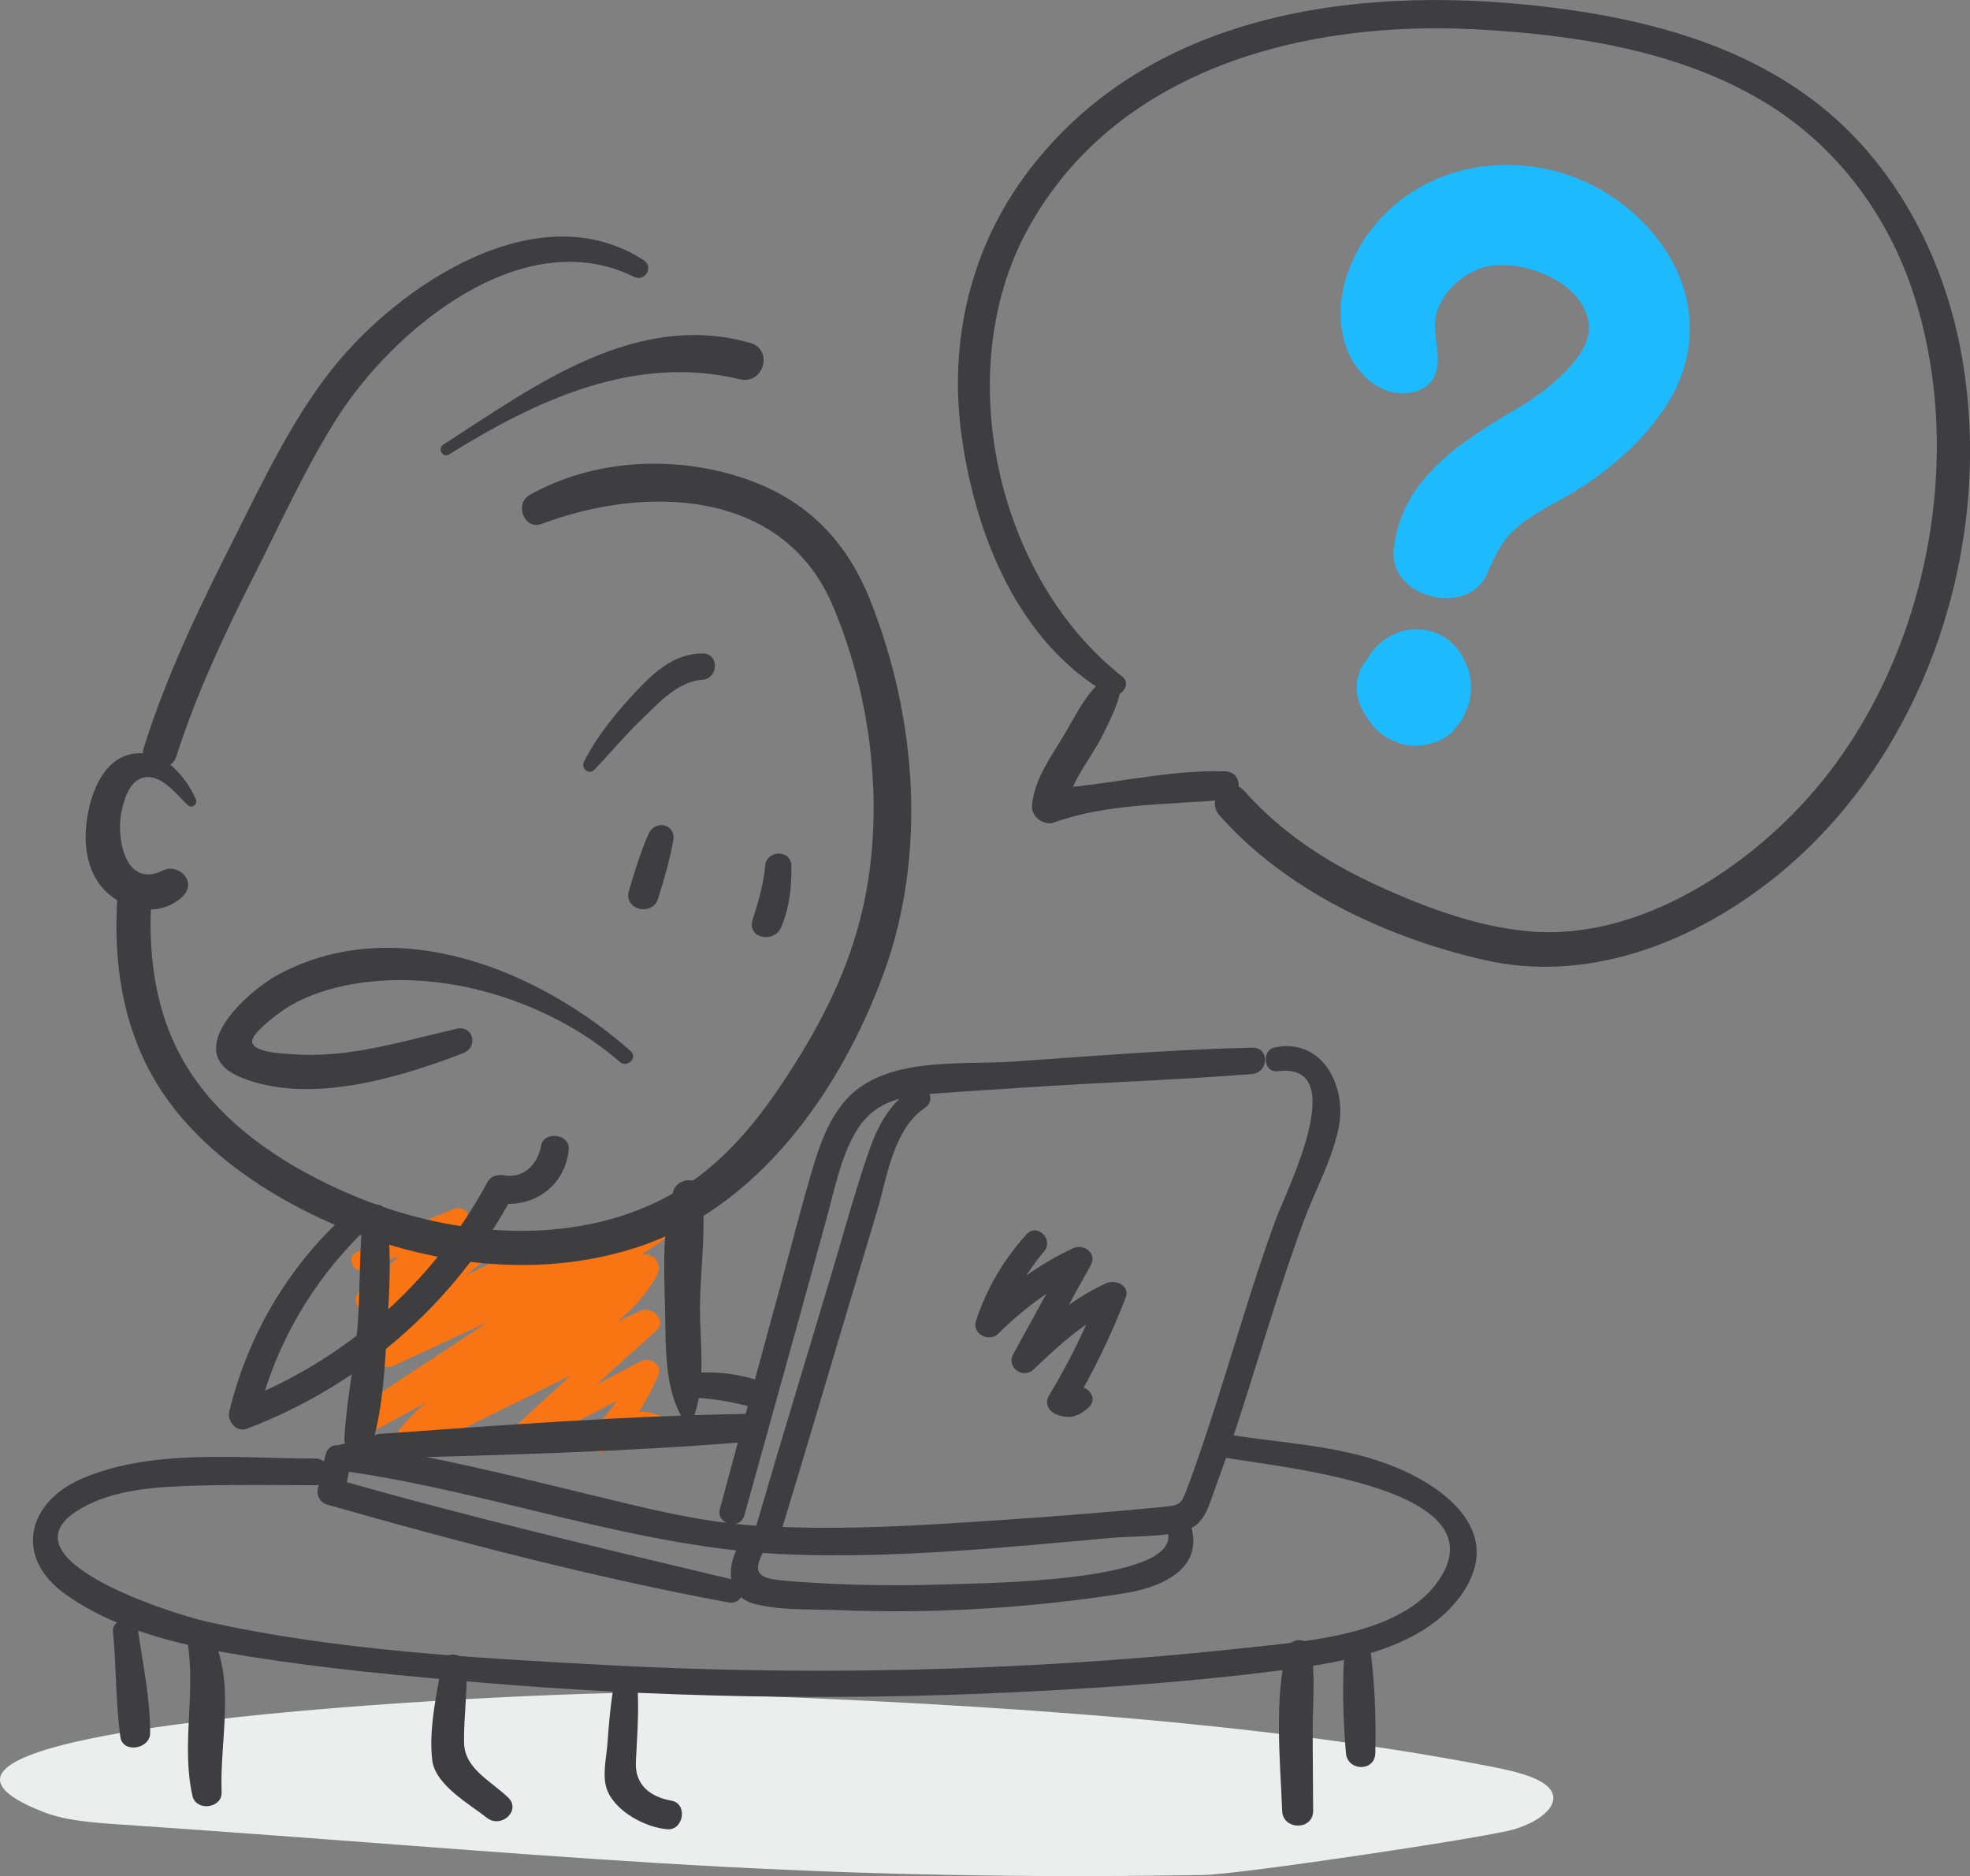 <?xml version="1.0" encoding="utf-8"?>
<!-- Generator: Adobe Illustrator 26.0.3, SVG Export Plug-In . SVG Version: 6.00 Build 0)  -->
<svg version="1.1" id="Layer_1" xmlns="http://www.w3.org/2000/svg" xmlns:xlink="http://www.w3.org/1999/xlink" x="0px" y="0px"
	 viewBox="0 0 4401.8 4192.5" style="enable-background:new 0 0 4401.8 4192.5;" xml:space="preserve">
<rect x="0" y="0" width="4401.8" height="4192.5" fill="#808080" stroke="none"/>
<style type="text/css">
	.st0{fill:#ECEDED;}
	.st1{fill:#F97513;}
	.st2{fill:#3E3D40;}
	.st3{fill:#1DBAFF;}
</style>
<path class="st0" d="M3329.7,3947.4c50.7,9.9,104.8,22.1,129.1,45.6c34.8,33.7-10.6,76.3-77.9,95.5
	c-67.3,19.1-613.8,100.4-691.9,101.6c-963.2,15.6-1467.5-48.5-2421.9-113c-58.8-4-120.5-8.9-167-26.7
	c-526.4-202,1184.8-274.4,1390.2-267.7C2091.1,3802.4,2772.2,3838.9,3329.7,3947.4z"/>
<path class="st1" d="M812,2837.5c72.4-27.7,144.5-56,217.6-81.8l-27.6-46.8c-65.9,57.9-131,116.7-196.5,175.1
	c-28.5,25.4,8.1,64.1,38.7,48.9c85.4-42.6,170.2-86.3,255.2-129.5l-38.9-49.2l-242.7,191.1c-25,19.7,2.1,63,30.9,52.5
	c138.7-50.6,272.8-111.3,399.9-186.4l-32.3-54.2l-368,239.9c-35.3,23-4.7,71.4,32.3,54.2l595.9-276.1
	c-10.8-18.1-21.5-36.2-32.3-54.2c-214.7,141.4-429.3,282.9-643.8,424.5c-34.2,22.6-4.1,73.3,32,53.7
	c208.2-113,416.4-226,624.6-338.9l-42.9-41.6c-53.1,95.8-169,145.4-261.7,194.4c-92.4,48.9-193.3,98-259.9,181.4
	c-22.6,28.2,5.2,65.7,38.9,49.1c176.4-87,353.2-173.5,527.8-263.9l-35.8-45.2c-92.7,88.4-187.6,174.6-281.5,261.8
	c-23.4,21.7,6.7,55.6,32.9,41.6c94.4-50.4,189.1-100.4,284-150l-39.8-29.7c-22.9,53.4-56.2,96.8-95.1,139.5
	c-19.6,21.6,7.4,61.1,33,41.6c7.1-5.4,107.7-61.5,107-27.5c-0.6,28.4,39.9,26.3,43.5,0c4.4-32-26.9-48.9-54.4-54.8
	c-45.3-9.7-87,11.2-123.4,36.4l33,41.6c47.2-47.6,82.6-101.6,108.8-163.2c10-23.5-21.5-39.4-39.8-29.7
	c-94.6,50.1-189.3,100.1-284.1,149.8l32.7,41.6c94.8-86.3,188.9-173.6,284.9-258.6c26.8-23.7-7.6-58.5-35.8-45.2
	c-178,84-354.1,172.2-530.3,259.6l38.9,49.1c138-173.4,420-189.2,530.4-389.4c15.4-27.9-15.7-56.4-42.9-41.7l-625.1,338.1
	c10.7,17.9,21.3,35.8,32,53.7c214.7-141.3,429.5-282.6,644.1-424c35.1-23.1,4.8-71.4-32.3-54.2L848.3,2997
	c10.8,18.1,21.5,36.2,32.3,54.2l368-239.9c34.6-22.6,3.4-75.3-32.3-54.2c-122.2,72.2-250.6,131.2-383.9,179.8l30.9,52.5l242.7-191.1
	c30.1-23.7-8.6-64.6-38.9-49.2c-85,43.2-170.3,86-255,129.8l38.7,48.9c64-59.8,128.3-119.3,191.9-179.6
	c19.6-18.6-0.6-57.5-27.6-46.8c-74.6,29.6-148.2,60.5-219.5,97.3C774.1,2809.6,788.9,2846.3,812,2837.5L812,2837.5z"/>
<path class="st2" d="M262.3,2004.3c-9.3,140,9.9,282.1,81.1,405.2c70.5,122.1,185.7,214.1,308.1,280.7
	c229.1,124.6,512.8,179.2,765.9,99.1c275.1-87.1,459.8-350.3,556-611.2c98.4-266.5,75.3-574-28.8-836.2
	c-53.5-134.8-143.4-226-281.6-272.8c-154.5-52.4-336.9-43.8-479.9,37.3c-34.4,19.5-11.6,79,27.2,64.4
	c231.9-87.3,538.3-79.1,649.6,180.9c94.6,221,121.9,494.5,55.8,725.8c-36.8,128.8-101,244.6-175.7,354.9
	c-72.6,107.1-157.4,199.4-275.9,255.2c-211.4,99.5-469.9,71.7-679.7-17.9c-134.7-57.5-268.7-141.6-352.9-264.2
	c-81.6-118.7-102.2-260-93.2-401C341.1,1956.2,265.4,1956.9,262.3,2004.3L262.3,2004.3z"/>
<path class="st2" d="M1438.3,581.5C1201.8,428,888.4,639.1,740.9,826.2c-90.8,115.2-153.3,249.4-219.1,379.6
	c-76.2,150.8-149.7,303.4-200.5,464.9c-14.6,46.4,58.5,64.3,72.9,19.1c44.8-140,107.2-272.7,173.5-403.7
	c59.5-117.5,114.3-239.7,184.9-351.1c125.2-197.9,414.7-439.4,663.8-316.5C1440.9,630.7,1461.9,596.8,1438.3,581.5L1438.3,581.5z"/>
<path class="st2" d="M810.9,2717.4c-8.8,82.6-5.4,166.1-12.2,248.9s-24.9,165.3-29.1,248.2c-1.9,36.7,53.6,41.9,63.3,8.2
	c23.4-81.9,27.1-171.7,32.2-256.4c5.2-84.9,10.7-171.4-2.2-255.8C858.1,2679.6,813.8,2690.8,810.9,2717.4L810.9,2717.4z"/>
<path class="st2" d="M1548.9,3169c30.1-76,14.3-171,15.2-251.8c1-84.5,15.1-173.5,3-257.2c-4.9-33.5-53.5-26.6-62.2,0.2
	c-27,82.8-20.7,183.1-18.8,269.3c1.7,77.8-2,175,40.7,242.4C1532.7,3181.2,1545.2,3178.3,1548.9,3169L1548.9,3169z"/>
<path class="st2" d="M1003.4,1015.5c195.7-121.9,415.5-224.3,649.6-168c52.9,12.7,76.6-66,23.2-81.2
	c-256.1-73-483.3,96.9-685.7,227.4C976.6,1002.8,989.4,1024.3,1003.4,1015.5L1003.4,1015.5z"/>
<path class="st2" d="M2854.6,2393.9c166.9-21.8,18.2,270.3-4.5,332.4c-38.7,105.8-71.4,213.7-104.8,321.2
	c-16.7,53.8-33.6,107.6-51.4,161c-8.9,26.7-18,53.4-27.5,79.9c-4.1,11.3-8,22.8-12.4,34c-12.9,32.9-12.8,40.9-46.5,44.2
	c-117.4,11.6-235.1,21-352.8,29c-188.4,12.9-376.8,25.8-565.5,13.8c-128.1-8.1-252.5-40.7-376.9-70.7
	c-177.6-42.9-353.3-87.5-534.7-112.2c-39.2-5.3-57.5,54.4-17.1,59.8c339.2,46.1,664.2,175.2,1007.6,187.6
	c237,8.6,476.9-15.8,712.7-37c53.6-4.8,119.1-1.2,170.5-17.5c41.1-13,50.3-57.1,63.8-93.4c47.5-128.4,86.1-259.8,127.7-390.2
	c22-69,44.6-137.8,69.7-205.7c25.6-69.1,64.1-138,78.7-210.4c18.6-92.4-36.4-200.8-143.1-179.1
	C2818.1,2346.8,2823.5,2397.9,2854.6,2393.9L2854.6,2393.9z"/>
<path class="st2" d="M1663.3,3386.1c40.9-147.2,81.8-294.3,122.6-441.5c20.3-73.6,40.5-147.3,60.8-220.9
	c17.4-63.2,30.6-132.3,63-190c42.9-76.2,108.6-85.1,190.1-90.8c76.1-5.3,152.1-10.3,228.2-15.1c156.4-9.8,313.3-15.2,469.4-27.7
	c37.7-3,40.1-59.8,0.8-58.9c-177.7,4-355.6,18.8-532.8,31c-122.6,8.4-296.5-13.6-382.3,93.8c-33.2,41.6-51.9,93.4-66.9,143.8
	c-24.2,81.5-45.2,164.1-67.6,246.1c-47,171.9-93.7,343.8-140,515.9C1599.1,3407,1653.8,3420.6,1663.3,3386.1L1663.3,3386.1z"/>
<path class="st2" d="M2727.6,3255.6c106.1,21.1,609.9,62.1,495.4,262.7c-76.3,133.7-295.7,148.5-430.2,163.2
	c-159.8,17.5-320.1,30.5-480.7,39c-321.4,17.4-643.4,17.4-964.8,0c-292.7-15.9-597.3-32.4-884.2-96.4
	c-75.9-16.9-473.8-141.8-282.5-253c76.2-44.3,174.3-48.7,260.2-51.2c87.4-2.5,175.1-0.9,262.6-0.9c38.9,0,40.1-59.6,0.8-59.6
	c-167.5,0-362.4-23-520.8,44.7c-122.9,52.6-153.1,176.3-36.7,259c118.2,83.9,270.5,116.4,411,138.9c168.6,27,340,42.8,510.1,57.4
	c396.6,33.9,795.1,41.4,1192.7,22.6c200.4-9.5,401.4-23.8,600.4-49.1c140.3-17.9,326-47.7,410-177.3
	c91-140.5-53.8-240.7-171.5-284.2c-114.9-42.5-237.3-46.2-357.4-66.1c-32.9-5.5-48.6,43.8-14.4,50.6L2727.6,3255.6z"/>
<path class="st2" d="M847.4,3259.1c275.1-7.6,552.6-14.6,826.9-37.4c39.9-3.3,42.5-63,0.9-62.3c-275.4,4.5-552.3,25.2-827,45
	C812.9,3206.9,810.9,3260.1,847.4,3259.1L847.4,3259.1z"/>
<path class="st2" d="M2609.2,3424.6c29.1,111.4-419.6,113.2-491,115.8c-78.9,2.9-157.9,2.8-237-0.2c-41.6-1.6-83.1-4.1-124.5-7.6
	c-47.1-3.9-79.8-9-53.7-59.5c16.4-31.7-28-55.3-47.5-26.7c-33,48.2-35.4,120.9,30.7,137.9c59.8,15.4,132.7,11.5,194.3,14
	c74.8,3,149.6,3.2,224.5,0.8c135.7-4.4,271.1-17.2,405.2-38.2c78.6-12.3,179.8-50.7,151.3-150.2
	C2652.1,3378,2600.6,3391.7,2609.2,3424.6L2609.2,3424.6z"/>
<path class="st2" d="M1642.3,3531.1c-299.4-71.4-598.3-141.8-894.3-226.5l21.1,36.6c5.2-25.4,10.6-50.6,14.7-76.1
	c5.8-36-46.7-51-56.2-14.7c-6.6,25-11.8,50.2-17.3,75.5c-3.5,16.2,4.7,31.9,21.2,36.6c295.4,84.2,594.4,162.4,896.5,218.6
	C1660.5,3586.9,1675.8,3539.1,1642.3,3531.1L1642.3,3531.1z"/>
<path class="st2" d="M2293.4,2758.6c-51.4,57.1-88.7,120.3-112.7,193.5c-9.5,29.1,30,48.3,50.1,28.1
	c58.1-58.4,122.9-103.6,195.6-141.9l-39.6-38.4c-39.7,76.1-81.8,151.1-122.9,226.4c-15.8,29,22,56.6,45.6,34
	c58.6-56.2,117.3-109.6,192.2-143.2l-43.1-32.2c-31.5,81.7-69.9,159.2-114.9,234.3c-10.4,17.4,0.3,35.5,17.4,41.9
	c28.8,10.9,48.3,4.5,70.8-15.2c28.4-24.8-13.1-63.2-41.1-39.8l-13.9-0.5c5.8,14,11.6,28,17.4,41.9c47.8-79.1,87.7-161.7,121-247.8
	c10.3-26.7-22.9-41.2-43.1-32.2c-79.3,35.5-142,93.2-203.8,153l45.6,34c40.8-75.6,80.6-151.7,122.9-226.5
	c15.1-26.7-14.7-50.1-39.6-38.4c-78.5,36.9-147.8,88.3-209,149.6l50.1,28.1c20.8-63.2,51.4-119.6,94.3-170.4
	c23-27.2-15.5-64.9-39.5-38.2V2758.6z"/>
<path class="st2" d="M1370.1,3775.3c-6.7,39.9-9.8,79.9-12.7,120.2c-2.4,33-13.5,76.7,0.7,108.3c20.8,46.4,85,80,132.8,84
	c36.6,3.1,46.6-57.1,9.4-63.8c-50.4-9.1-82.1-37.5-79.5-87.4c2.6-51.4,6.6-102.9,4.3-154.3
	C1423.7,3752.8,1375.5,3743.2,1370.1,3775.3L1370.1,3775.3z"/>
<path class="st2" d="M987.7,3717.3c-12.1,66.6-30.3,149.2-21.8,216.6c7,55.2,82.8,97.4,122.2,128.4c31.6,24.8,77.9-16.5,46.6-46.1
	c-41-38.7-97.1-64.3-97.8-122.9c-0.7-56.3,7.6-112.3,5.7-168.9C1041.6,3694.5,993.5,3685.5,987.7,3717.3L987.7,3717.3z"/>
<path class="st2" d="M1536.5,3122.6c55.9,1.8,107.3,10.9,160.8,27c37.9,11.5,52.2-43.6,16.5-57.7c-55.1-21.7-117.8-29.5-176.5-22.6
	C1503.6,3073.2,1500.4,3121.4,1536.5,3122.6L1536.5,3122.6z"/>
<path class="st2" d="M2040.5,2431.3c-53.3,34.6-80,85.7-100.2,144.7c-30.6,89.3-55.5,180.9-82.5,271.3
	c-55.9,187.2-113.2,374.1-167.8,561.7c-10.2,35.2,44.5,48.6,55,14.4c49.9-162.4,97.5-325.6,146.3-488.4
	c23.1-77.3,46.6-154.6,69.4-232c22.3-75.7,35.8-179.9,106.2-227.5C2094.7,2456.7,2068.8,2412.8,2040.5,2431.3z"/>
<path class="st2" d="M2875.4,3684.9c-28.9,110.6-14.9,248.5-10.5,361.9c1.7,43.7,69.3,43.7,69.2,0.1c-0.2-63.4-1.2-126.8-0.9-190.2
	c0.3-57.1,6.2-115.7-4.4-172C2923.6,3657.5,2881.8,3660,2875.4,3684.9L2875.4,3684.9z"/>
<path class="st2" d="M3005.2,3672.4c-6.5,81.1-4.8,164.2,2.2,245.3c3.5,40.9,64.6,42,65.6,0.1c2.1-84-1.9-169.3-13.7-252.5
	C3054.7,3633.5,3007.5,3644.2,3005.2,3672.4L3005.2,3672.4z"/>
<path class="st2" d="M419.3,3671.6c18.1,113.4-14.6,230.6,10.8,341.7c8.1,35.4,66.7,28.1,65.1-8.5c-4.9-112.2,32.9-252.2-24.8-354.4
	C454.4,3621.9,414.7,3642.6,419.3,3671.6L419.3,3671.6z"/>
<path class="st2" d="M252.5,3646.1c7.5,78.3,5.8,157.1,16.4,235.2c5.1,37.7,66.6,27.7,66.6-8.7c0-79.3-16.8-155.7-27.8-233.8
	C303.4,3608.4,249.6,3615.4,252.5,3646.1L252.5,3646.1z"/>
<path class="st2" d="M437.4,1785.3c-24.2-52.6-72.3-108.9-136.1-101.4c-63.3,7.5-92.3,73.2-103.8,128.6
	c-13.9,66.9-6.9,144.8,50.5,189.7c47,36.7,116.2,44,160.8,0.4c31.8-31.1-8.8-75-45.3-57.2c-84.3,41.1-104.3-74.5-92.1-131.4
	c6.3-29.3,19-74.7,56.2-77.4c36.3-2.6,68.4,40.1,91.6,62.4C429,1808.3,442.7,1796.6,437.4,1785.3L437.4,1785.3z"/>
<path class="st2" d="M1709.6,1935.3c-3.2,40.6-15.8,81.6-27.9,120.2c-13.1,41.7,48,53.6,63.7,16.7c19.1-44.7,23.2-89,22.9-136.8
	C1768.1,1897.6,1712.5,1898.8,1709.6,1935.3L1709.6,1935.3z"/>
<path class="st2" d="M1449.1,1863.6c-17.6,40.8-31.8,85-44,127.7c-12,41.8,52.3,57.5,65.2,17.1c13.5-42.2,26.2-86.7,34.1-130.3
	C1511.1,1841.1,1463.2,1830.9,1449.1,1863.6L1449.1,1863.6z"/>
<path class="st2" d="M1328.1,1720c35.7-37.2,68.3-76.6,105.5-112.4c36.5-35.1,80.9-84.8,134.4-88.2c38.1-2.5,40.2-59.9,0.8-59.2
	c-60.6,1-102.9,37.9-143,80c-45.6,48-91.3,103-121.1,162.4C1297.4,1717.2,1316.1,1732.6,1328.1,1720L1328.1,1720z"/>
<path class="st2" d="M2481,1507.7c-48,28.7-73.2,83.2-100.7,130.2c-30.5,52.1-69.1,101.3-74.4,162.9c-2.1,24.2,26.7,45.3,49.3,37.2
	c121.2-43.6,254-39.1,380.7-50.8c40.6-3.7,43.5-62.3,0.9-63.5c-132.2-3.9-260,31.6-391,38.7l38.8,38.5c6.6-53,55.4-109.5,78.8-157.5
	c18.9-38.8,40.7-78.1,42.6-121.8C2506.3,1509,2491.3,1501.5,2481,1507.7L2481,1507.7z"/>
<path class="st2" d="M2507.8,1512c-281.3-220.2-383.7-682-212.8-997.1c195.8-361,618.2-469.5,1001.4-449.4
	c224.1,11.8,464.6,48.4,657.9,170c153.7,96.7,264.3,247.3,320.6,419c123.7,377.4,25,844.8-243.2,1137.4
	c-150.1,163.7-382.2,308.9-612.8,289.6c-122.3-10.3-246.7-58.1-357-110.1c-106.8-50.4-203.4-115.6-282-204.3
	c-32.6-36.7-88.3,17.3-55.3,54.7c148.6,168.8,375.2,274.1,592,323.5c225.2,51.3,452.2-33.5,631.1-170.4
	c355.1-271.7,516.8-764.7,432-1199.1c-36.3-185.7-124.5-365.2-262.7-496.2c-171.7-162.7-403.3-230.5-632.8-260.7
	c-424.7-55.9-907.8-2-1185.5,362.3c-130.9,171.7-179.8,383.1-149.7,595.7c31.1,220,126.7,459.2,328.1,574.5
	C2500.5,1564.8,2531,1530.2,2507.8,1512z"/>
<path class="st2" d="M792.2,2696.9c-140,119.7-236.1,278.3-279.9,457.1c-5.3,21.8,15.6,47.8,39.4,38.7
	c254.1-96.4,465-280.3,593.7-519.9l-36.8,15c80.7,14.8,154.5-36.2,162.2-119.2c3.2-34.9-55.8-42.3-61.9-8
	c-7.2,40.7-38.2,73.8-82.8,65.8c-13.8-2.5-29.7,1.8-36.8,15c-120.7,224.3-316.3,398.2-554,490.2l39.4,38.7
	c40.2-169.1,128.6-318.2,256.2-436C857.1,2710.2,818.3,2674.7,792.2,2696.9L792.2,2696.9z"/>
<path class="st2" d="M1409.4,2349.1c-205.5-182-523.8-312.4-787-171.5c-71.3,38.2-220.2,174-84.7,229.8c151.6,62.5,354,1.4,497.6-54
	c33.9-13.1,22.3-62.7-14.6-54.4c-120.5,27.1-240.8,66.4-366,56.8c-13.6-1-93.2-2.3-91.3-29.7c1.2-17.7,46.8-52.2,59.6-61.7
	c37.9-28.3,82.6-46.1,128.2-57.4c214.3-53,470.5,23.9,634,166.2C1401.2,2387.1,1425.8,2363.7,1409.4,2349.1L1409.4,2349.1z"/>
<path class="st3" d="M3208.4,832.3c14.3-49.6-16-98.5,6.4-146.9c20.6-44.5,60.7-79.5,108.6-89.9c80.6-17.5,219.3,36.3,226.9,131.4
	c5.5,70.1-96.4,148.1-157.8,184.4c-126.1,74.6-261.1,156.9-278.4,316.5c-11.7,108.1,165.7,152.8,208.7,54.3
	c19.7-45.2,34.8-78.9,74.5-110.2c31.7-25,68.3-42.7,103-62.8c80.5-46.7,152.9-106.2,208.2-181.3c124-168.4,67-363.6-95.1-480.4
	c-158.1-113.8-389.4-107.6-526.5,38.5c-70.4,75-114.4,188.6-79,289.6c15.6,44.4,50.8,86,97.1,99.4
	C3142.8,885.9,3195.9,875.4,3208.4,832.3L3208.4,832.3z"/>
<path class="st3" d="M3206.7,1485.7l-1-2.3c-8.1-13.5-19.6-24.7-33.3-32.3c-13.9-7.8-29.6-11.9-45.5-11.9c-33.7,0-63.1,17.8-81,45.8
	c-27.2,42.3-14.1,100.5,22.4,132.9c16.3,14.4,35.2,25.3,56.5,30.4c17.2,4.1,30.7,4,47.6,1.8c3.7-0.5,12.2-1,17.6-2.5
	c8.1-2.2,23.6-8.4,30.7-12.9c30-19.3,49.4-45.7,54.6-81.2c5.3-36.1-6.2-67.5-31.1-94c-27.8-29.5-74.4-39.7-112.9-29.5
	c-31.1,8.3-57.8,28.4-74.4,55.9c-33.7,56.1-14.5,130.3,43.1,162c17.8,9.8,37.8,14.9,58.2,15.1c20.8,0.2,31.7-3.5,48.8-10.6
	s27.2-11.2,41.6-26.2c7.8-8.2,14.8-17.1,20.9-26.6c17.1-27,21.4-64.5,13.4-95.2c-4.2-15.5-10.6-30.3-19.1-43.9
	c-26.8-43.3-79-62.8-127.9-50.7c-57.8,14.3-98.8,69.7-98.2,128.6c0,12.4,1.8,24.6,5.2,36.5c3.3,11.2,8.5,23.5,15,33.4
	c14.9,22.8,33.4,38.4,58.6,48.5c9.1,3.7,10.2,4.7,16.6,6.2c9.4,2.2,22.9,4.4,32.6,3.7c29.2-2.1,60.8-11,81.5-33.4l17.7-22.7
	c7.9-12.1,12.6-26,13.4-40.5c3.5-23.6,0.4-50.5-13.1-71.1c-6-7.5-11.9-15-17.9-22.6c-13.9-13.4-30.9-22.9-49.6-27.8l-1.6-0.6
	l26.7,10.8c-1-0.4-1.9-0.9-2.8-1.6l23.1,17.2c-2.1-1.6-4-3.5-5.7-5.5l18.1,22.9c-0.9-1.4-1.7-2.8-2.4-4.4
	c3.9,9.3,7.8,18.5,11.7,27.7c-0.8-2.1-1.3-4.4-1.6-6.6l3.8,29.8c-0.2-2.3-0.1-4.6,0.2-6.9c-1.4,9.6-2.8,19.2-4.2,28.8
	c0.3-1.6,0.8-3.3,1.4-4.8l-11.5,26.5c0.7-1.5,1.5-2.9,2.5-4.2c-6,7.6-11.9,15.3-17.9,22.9c0.7-0.8,1.4-1.6,2.2-2.3l-23.5,18
	c0.8-0.7,1.8-1.3,2.8-1.7l-28.4,11.8c1-0.5,2.1-0.9,3.3-1.1l-127.9-50.7c2.2,3.4,4.2,6.9,6,10.5c-3.9-9.2-7.7-18.4-11.6-27.6
	c0.8,1.8,1.4,3.7,1.8,5.6c-1.2-9.9-2.5-19.8-3.7-29.7c0.4,1.9,0.5,3.9,0.3,5.8l4.2-28.7l-0.5,2.3l11.4-26.4c-0.5,1.5-1.3,3-2.3,4.3
	l17.8-22.8c-1,1.3-2.2,2.4-3.5,3.2l23.4-17.9l-2.1,1.1l28.3-11.7l-2.2,0.7l30.3-4l-2.2,0.1l29.2,3.8l-2.1-0.4l26.8,10.8l-2-1.1
	l23,17.1l-1.2-1.2l18,22.7l-0.7-1.4l11.6,27.5l-0.2-1.6l3.7,29.6l0.2-1.6c-1.4,9.6-2.8,19.1-4.2,28.6c0.2-0.5,0.4-1.1,0.5-1.6
	l-11.4,26.3c0.5-1.1,1.1-2,1.9-2.9l-17.9,22.7c0.4-0.4,0.8-0.8,1.2-1.1l-23.4,17.9l1.3-0.8l-28.2,11.7l1.4-0.4l-30.3,4h1.4
	l-55.9-14.6l1.3,0.6l-23-17.1c0.4,0.4,0.8,0.8,1.1,1.2l-17.6-134.6c-1,1.6-1.9,3.3-2.9,4.9c5.8-7.4,11.6-14.9,17.4-22.3
	c-1.2,1.4-2.5,2.7-3.9,3.8l22.4-17.1c-1.5,1-3.2,1.9-4.9,2.6l26.4-10.9c-1.8,0.6-3.6,1.1-5.5,1.4l27.7-3.7c-1.9,0.2-3.8,0.2-5.7,0.1
	l26,3.4c-1.9-0.3-3.7-0.7-5.5-1.3l23.3,9.4c-9.4-4.2-19.1-8.6-29-11.5l22.1,8.9l-1.4-0.6c-0.1,52.2-0.3,104.3-0.4,156.4l2-1.2
	c18.5-10.8,36.4-31.6,41.5-52.9l3.3-22.6C3219,1514.9,3214.8,1499.3,3206.7,1485.7L3206.7,1485.7z"/>
</svg>
